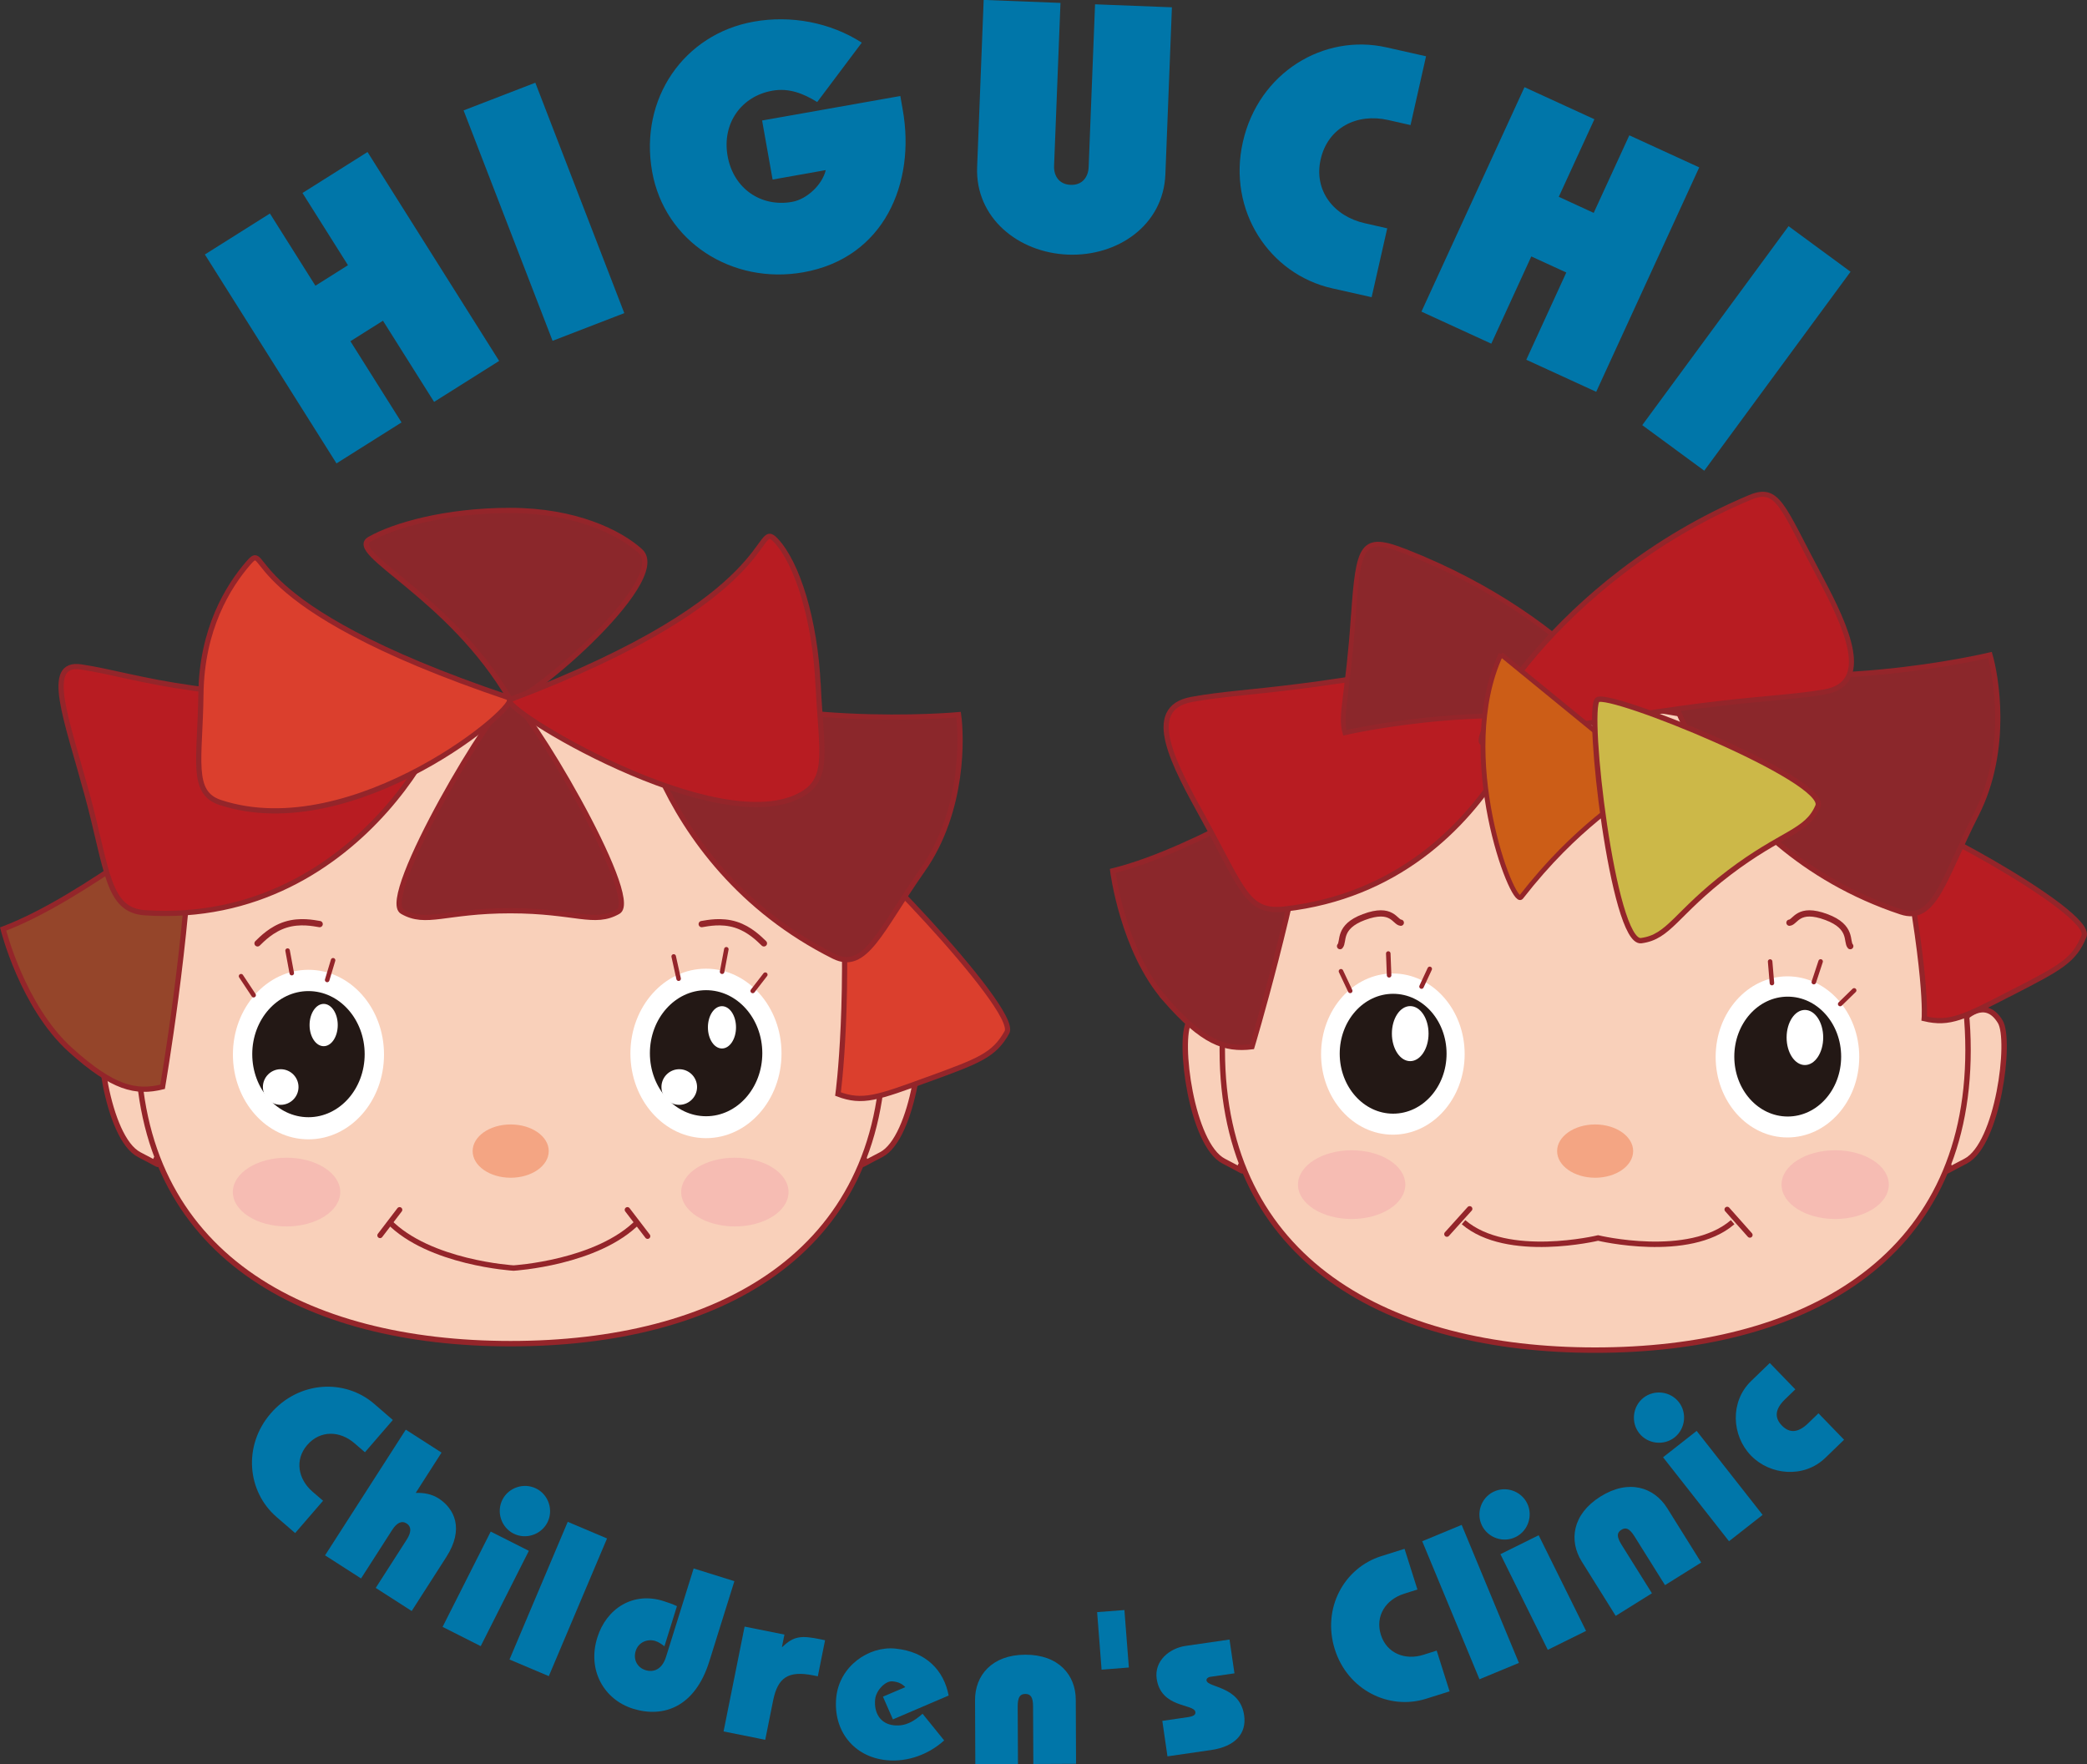 <?xml version="1.0" encoding="UTF-8"?><svg id="_レイヤー_2" xmlns="http://www.w3.org/2000/svg" viewBox="0 0 300 253.6"><rect x="0" y="0" width="300" height="253.6" fill="#333333" stroke="none"/><defs><style>.cls-1{fill:#ccb848;stroke-width:.77px;}.cls-1,.cls-2,.cls-3,.cls-4,.cls-5,.cls-6,.cls-7,.cls-8,.cls-9,.cls-10,.cls-11,.cls-12,.cls-13{stroke:#94252a;}.cls-14{fill:#f4a583;}.cls-2,.cls-4,.cls-13{stroke-width:.78px;}.cls-2,.cls-6,.cls-7{stroke-linecap:round;}.cls-2,.cls-6,.cls-7,.cls-13{fill:none;}.cls-3{fill:#cc5d17;stroke-width:.69px;}.cls-4{fill:#f9d0ba;}.cls-5{fill:#95452a;}.cls-5,.cls-8,.cls-10,.cls-12{stroke-width:.75px;}.cls-6{stroke-width:.9px;}.cls-6,.cls-7{stroke-linejoin:round;}.cls-7{stroke-width:.65px;}.cls-15{fill:#f6bcb3;}.cls-16{fill:#0076a9;}.cls-17{fill:#231815;}.cls-18{fill:#fff;}.cls-8,.cls-9{fill:#8b272b;}.cls-9{stroke-width:.68px;}.cls-10,.cls-11{fill:#b81c22;}.cls-11{stroke-width:.73px;}.cls-12{fill:#db3f2d;}</style></defs><g id="_診察券"><path class="cls-16" d="M42.43,220.37l-2.67-2.31c-4.23-3.65-4.86-10.24-.85-14.89,4.05-4.69,10.67-5.02,14.89-1.37l2.67,2.31-4.01,4.64-1.51-1.3c-2.09-1.81-4.93-1.9-6.79.26-1.83,2.11-1.32,4.91.77,6.71l1.51,1.3-4.01,4.64Z"/><path class="cls-16" d="M46.72,223.58l11.61-18.08,5.14,3.3-3.71,5.79c1.15-.03,2.28.15,3.28.79,2.27,1.46,3.73,4.36,1.11,8.44l-4.97,7.75-5.17-3.32,4.46-6.95c.68-1.06.68-1.86-.01-2.31-.72-.46-1.42-.11-2.1.95l-4.46,6.95-5.17-3.32Z"/><path class="cls-16" d="M63.62,233.85l6.92-13.7,5.48,2.77-6.92,13.7-5.48-2.77ZM78.69,218.84c-.89,1.75-3.09,2.5-4.87,1.6-1.78-.9-2.49-3.11-1.6-4.87.88-1.75,3.08-2.5,4.87-1.6,1.78.9,2.49,3.11,1.6,4.87Z"/><path class="cls-16" d="M81.61,218.75l5.65,2.39-8.37,19.79-5.65-2.39,8.37-19.79Z"/><path class="cls-16" d="M105.57,227.27l-3.61,11.54c-2.06,6.59-6.6,8.16-10.97,6.8-4.16-1.3-6.6-5.54-5.13-10.22,1.32-4.22,5.16-6.62,9.49-5.26.76.24,1.37.46,1.96.74l-1.8,5.77c-.41-.32-.84-.62-1.33-.77-1.03-.32-2.39.12-2.8,1.44-.4,1.29.28,2.4,1.39,2.75,1.23.39,2.42-.14,2.97-1.9l3.97-12.71,5.86,1.83Z"/><path class="cls-16" d="M107.04,233.81l5.72,1.15-.36,1.78h.06c1.67-1.62,2.78-1.65,5.42-1.12l.72.15-1.04,5.18-.66-.13c-3.61-.72-5.1.32-5.77,3.63l-1.13,5.63-5.99-1.2,3.02-15.05Z"/><path class="cls-16" d="M128.35,247.14l-1.43-3.26,3.22-1.37c-.48-.48-.97-.75-1.86-.83-.98-.1-2.35,1.28-2.48,2.59-.19,1.89.7,3.52,2.71,3.73,1.71.17,2.9-.61,4.11-1.66l3.1,3.83c-2.1,1.92-5.16,3.16-8.3,2.84-4.7-.47-7.69-4.25-7.21-9.02.45-4.49,4.66-7.4,8.5-7.02,4.46.45,6.97,3.16,7.66,6.75l-8.02,3.43Z"/><path class="cls-16" d="M140.2,253.6l-.04-9.21c-.02-3.56,2.42-6.52,7.21-6.54,4.79-.02,7.26,2.91,7.27,6.47l.04,9.21-6.14.03-.04-8.26c0-1.35-.35-1.81-1.11-1.81-.77,0-1.1.47-1.1,1.82l.04,8.26-6.14.03Z"/><path class="cls-16" d="M157.71,231.73l3.92-.3.64,8.26-3.92.31-.64-8.26Z"/><path class="cls-16" d="M177.43,240.53l-3.52.51c-.24.04-.52.26-.48.5.16,1.09,4.79.76,5.41,5.01.39,2.67-1.33,4.5-4.73,5l-6.29.91-.74-5.1,3.65-.53c.97-.14,1.15-.42,1.1-.75-.18-1.21-4.94-.52-5.56-4.77-.37-2.55,1.81-4.39,4.18-4.73l6.29-.91.71,4.86Z"/><path class="cls-16" d="M208.37,243.12l-3.37,1.06c-5.33,1.68-11.27-1.24-13.12-7.09-1.87-5.91,1.32-11.71,6.65-13.4l3.37-1.06,1.85,5.85-1.9.6c-2.64.83-4.21,3.19-3.35,5.92.84,2.66,3.49,3.7,6.12,2.86l1.9-.6,1.85,5.85Z"/><path class="cls-16" d="M204.44,221.54l5.67-2.35,8.23,19.84-5.67,2.35-8.23-19.84Z"/><path class="cls-16" d="M222.49,237.15l-6.81-13.75,5.5-2.72,6.81,13.75-5.5,2.72ZM219.52,216.08c.87,1.76.15,3.97-1.64,4.85-1.79.89-3.98.12-4.85-1.64-.87-1.76-.15-3.97,1.64-4.85,1.79-.89,3.98-.12,4.85,1.64Z"/><path class="cls-16" d="M232.26,232.28l-4.88-7.81c-1.89-3.02-1.37-6.82,2.69-9.36,4.06-2.54,7.7-1.34,9.59,1.68l4.88,7.81-5.2,3.25-4.38-7c-.72-1.15-1.25-1.36-1.9-.95-.65.41-.69.97.02,2.12l4.38,7-5.21,3.25Z"/><path class="cls-16" d="M248.54,221.54l-9.48-12.07,4.83-3.79,9.48,12.07-4.83,3.79ZM241.32,201.53c1.21,1.54.96,3.85-.61,5.09-1.57,1.23-3.87.93-5.08-.61-1.21-1.54-.96-3.85.61-5.09,1.57-1.23,3.87-.93,5.08.61Z"/><path class="cls-16" d="M265.08,206.95l-2.69,2.6c-3.07,2.97-7.94,2.52-10.7-.33-2.77-2.87-3.04-7.73.02-10.7l2.69-2.6,3.67,3.79-1.48,1.43c-1.48,1.43-1.52,2.67-.45,3.77,1.07,1.1,2.31,1.1,3.78-.33l1.48-1.43,3.67,3.79Z"/><path class="cls-16" d="M48.37,66.61l-18.92-30.03,9.35-5.89,6.54,10.38,4.68-2.95-6.54-10.38,9.35-5.89,18.92,30.03-9.35,5.89-7.35-11.67-4.68,2.95,7.35,11.67-9.35,5.89Z"/><path class="cls-16" d="M79.43,48.99l-12.79-33.12,10.31-3.98,12.79,33.12-10.31,3.98Z"/><path class="cls-16" d="M117.48,14.67c-2.02-1.24-4.07-2.06-6.47-1.63-4.44.79-7.25,4.69-6.42,9.38.83,4.69,4.81,7.39,9.26,6.6,2.15-.38,4.35-2.47,4.85-4.57l-7.64,1.36-1.51-8.49,19.87-3.52.35,2c1.86,10.49-2.66,21.28-14.3,23.34-10.24,1.81-19.94-4.4-21.73-14.48-1.86-10.49,4.58-19.77,14.62-21.55,5.34-.95,10.99.11,15.52,3.02l-6.42,8.55Z"/><path class="cls-16" d="M152.44.43l-.92,23.41c-.06,1.42.71,2.67,2.38,2.73,1.67.07,2.53-1.12,2.59-2.54l.92-23.41,11.05.43-.94,24.02c-.29,7.3-6.86,11.81-14,11.53-7.15-.28-13.34-5.29-13.06-12.59l.94-24.02,11.05.43Z"/><path class="cls-16" d="M197.17,42.72l-5.69-1.28c-9-2.03-15.06-11.15-12.82-21.04,2.26-9.99,11.64-15.62,20.64-13.59l5.69,1.28-2.23,9.89-3.22-.73c-4.45-1.01-8.66,1.06-9.7,5.66-1.02,4.5,1.9,8.18,6.35,9.18l3.22.73-2.24,9.89Z"/><path class="cls-16" d="M204.33,44.79l14.81-32.26,10.05,4.61-5.12,11.15,5.02,2.31,5.12-11.15,10.05,4.61-14.81,32.26-10.05-4.61,5.75-12.54-5.03-2.31-5.75,12.54-10.05-4.61Z"/><path class="cls-16" d="M236.07,61.11l21.03-28.6,8.91,6.55-21.03,28.6-8.91-6.55Z"/><path class="cls-4" d="M126.35,145.61s3.05-3.37,5.29.32c1.6,2.63-.32,17.63-4.97,20.04-4.65,2.4-1.6,1.12-2.57.48-.96-.64-4.65-16.15-1.28-18.6,1.76-1.28,3.52-2.24,3.52-2.24Z"/><path class="cls-4" d="M20.33,145.61s-3.05-3.37-5.29.32c-1.6,2.63.32,17.63,4.97,20.04,4.65,2.4,1.6,1.12,2.57.48.96-.64,4.64-16.15,1.28-18.6-1.76-1.28-3.53-2.24-3.53-2.24Z"/><path class="cls-4" d="M73.41,193.14c29.6,0,53.6-12.73,53.6-43.14s-24-49.44-53.6-49.44-53.6,19.02-53.6,49.44,24,43.14,53.6,43.14Z"/><path class="cls-15" d="M41.19,176.29c4.26,0,7.72-2.21,7.72-4.94s-3.46-4.94-7.72-4.94-7.72,2.21-7.72,4.94,3.46,4.94,7.72,4.94Z"/><path class="cls-15" d="M105.64,176.29c-4.26,0-7.72-2.21-7.72-4.94s3.46-4.94,7.72-4.94,7.71,2.21,7.71,4.94-3.45,4.94-7.71,4.94Z"/><path class="cls-18" d="M44.34,163.77c6,0,10.86-5.46,10.86-12.19s-4.86-12.18-10.86-12.18-10.86,5.45-10.86,12.18,4.86,12.19,10.86,12.19Z"/><path class="cls-17" d="M44.34,160.59c4.46,0,8.08-4.06,8.08-9.06s-3.62-9.07-8.08-9.07-8.08,4.06-8.08,9.07,3.62,9.06,8.08,9.06Z"/><line class="cls-7" x1="36.46" y1="143.05" x2="34.65" y2="140.32"/><line class="cls-7" x1="47.03" y1="140.86" x2="47.88" y2="138.03"/><line class="cls-7" x1="41.94" y1="139.88" x2="41.34" y2="136.64"/><path class="cls-18" d="M101.48,163.6c6,0,10.86-5.45,10.86-12.18s-4.86-12.18-10.86-12.18-10.86,5.46-10.86,12.18,4.86,12.18,10.86,12.18Z"/><path class="cls-17" d="M101.5,160.45c4.46,0,8.08-4.06,8.08-9.06s-3.62-9.06-8.08-9.06-8.08,4.06-8.08,9.06,3.61,9.06,8.08,9.06Z"/><line class="cls-7" x1="97.55" y1="140.68" x2="96.84" y2="137.48"/><line class="cls-7" x1="108.2" y1="142.44" x2="110.01" y2="140.1"/><line class="cls-7" x1="103.8" y1="139.68" x2="104.41" y2="136.45"/><path class="cls-13" d="M55.85,175.53c5.84,6.02,17.97,6.74,17.97,6.74,0,0,12.13-.72,17.97-6.74"/><line class="cls-2" x1="90.19" y1="173.9" x2="93.09" y2="177.69"/><line class="cls-2" x1="57.44" y1="173.9" x2="54.63" y2="177.58"/><path class="cls-6" d="M45.95,132.83c-.86-.14-2.82-.56-4.87.08-2.05.64-3.43,2.08-4.06,2.69"/><path class="cls-6" d="M100.87,132.83c.86-.14,2.82-.56,4.87.08,2.04.64,3.43,2.08,4.07,2.69"/><path class="cls-4" d="M282.24,146.54s3.05-3.37,5.29.32c1.6,2.63-.32,17.63-4.97,20.04-4.65,2.41-1.6,1.12-2.57.48-.96-.64-4.65-16.15-1.28-18.6,1.76-1.28,3.53-2.24,3.53-2.24Z"/><path class="cls-4" d="M176.22,146.54s-3.05-3.37-5.29.32c-1.6,2.63.32,17.63,4.97,20.04,4.65,2.41,1.6,1.12,2.57.48.96-.64,4.64-16.15,1.28-18.6-1.77-1.28-3.53-2.24-3.53-2.24Z"/><path class="cls-4" d="M229.3,194.07c29.6,0,53.6-12.72,53.6-43.14s-24-49.44-53.6-49.44-53.6,19.02-53.6,49.44,24,43.14,53.6,43.14Z"/><path class="cls-15" d="M263.8,175.22c4.26,0,7.71-2.21,7.71-4.94s-3.45-4.94-7.71-4.94-7.71,2.21-7.71,4.94,3.45,4.94,7.71,4.94Z"/><path class="cls-15" d="M194.3,175.22c4.26,0,7.71-2.21,7.71-4.94s-3.46-4.94-7.71-4.94-7.72,2.21-7.72,4.94,3.45,4.94,7.72,4.94Z"/><path class="cls-18" d="M200.22,163.1c5.7,0,10.32-5.18,10.32-11.58s-4.62-11.59-10.32-11.59-10.32,5.19-10.32,11.59,4.62,11.58,10.32,11.58Z"/><path class="cls-17" d="M200.26,160.08c4.24,0,7.68-3.86,7.68-8.62s-3.43-8.61-7.68-8.61-7.68,3.86-7.68,8.61,3.44,8.62,7.68,8.62Z"/><path class="cls-18" d="M202.71,152.53c1.45,0,2.64-1.77,2.64-3.96s-1.18-3.95-2.64-3.95-2.63,1.77-2.63,3.95,1.18,3.96,2.63,3.96Z"/><path class="cls-18" d="M256.94,163.5c5.7,0,10.32-5.18,10.32-11.58s-4.62-11.58-10.32-11.58-10.32,5.19-10.32,11.58,4.62,11.58,10.32,11.58Z"/><path class="cls-17" d="M256.98,160.49c4.25,0,7.68-3.85,7.68-8.61s-3.43-8.62-7.68-8.62-7.68,3.86-7.68,8.62,3.43,8.61,7.68,8.61Z"/><path class="cls-18" d="M259.45,153.09c1.45,0,2.63-1.77,2.63-3.96s-1.18-3.96-2.63-3.96-2.63,1.77-2.63,3.96,1.18,3.96,2.63,3.96Z"/><line class="cls-7" x1="194.09" y1="142.43" x2="192.76" y2="139.61"/><line class="cls-7" x1="204.34" y1="141.81" x2="205.52" y2="139.27"/><line class="cls-7" x1="199.68" y1="140.19" x2="199.56" y2="137.06"/><line class="cls-7" x1="254.71" y1="141.31" x2="254.45" y2="138.21"/><line class="cls-7" x1="264.52" y1="144.32" x2="266.53" y2="142.36"/><line class="cls-7" x1="260.73" y1="141.17" x2="261.71" y2="138.2"/><path class="cls-13" d="M210.38,175.68c6.28,5.41,19.34,2.27,19.34,2.27,0,0,13.05,3.14,19.34-2.27"/><line class="cls-2" x1="248.28" y1="173.85" x2="251.54" y2="177.52"/><line class="cls-2" x1="211.26" y1="173.76" x2="207.99" y2="177.39"/><path class="cls-6" d="M201.36,132.63c-.87-.08-1.23-2.33-5.3-.81-3.79,1.41-2.84,3.53-3.43,4.18"/><path class="cls-6" d="M257.23,132.63c.87-.08,1.23-2.33,5.31-.81,3.79,1.41,2.84,3.53,3.43,4.18"/><ellipse class="cls-14" cx="73.41" cy="165.46" rx="5.47" ry="3.83"/><path class="cls-14" d="M229.3,161.63c-3.02,0-5.47,1.72-5.47,3.83s2.45,3.83,5.47,3.83,5.46-1.72,5.46-3.83-2.45-3.83-5.46-3.83Z"/><path class="cls-12" d="M133.44,155.14c7.33-2.68,9.44-3.45,11.3-6.75,1.85-3.3-24.12-29.92-23.98-27.94,1.63,22.89-.3,36.81-.3,36.81,3.54,1.33,5.66.55,12.99-2.13Z"/><path class="cls-8" d="M132.59,125.1c-6.04,8.6-8.17,14.64-12.74,12.36-26.83-13.42-30.45-42.13-28.02-40.98,18.6,8.82,45.96,6.25,45.96,6.25.43,2.99.85,13.77-5.2,22.38Z"/><path class="cls-5" d="M10.18,150.97c-6.95-6.24-9.73-17.43-9.73-17.43,12.14-4.6,27.14-17.78,27.08-15.7-.46,16.95-4.16,38.38-4.16,38.38-3.85.95-7.11.21-13.19-5.25Z"/><path class="cls-10" d="M12.51,114.15c2.95,10.85,2.87,16.69,8.32,17.05,31.93,2.12,45.93-31.12,43.06-31.03-35.32,1.12-43.45-2.99-52.23-4.3-5.39-.81-2.1,7.44.85,18.28Z"/><path class="cls-8" d="M73.34,73.37c-9.35,0-16.75,2.16-20.2,4.13-3.45,1.97,11.54,8.13,20.2,23.06,1.02,1.76,23.41-17.07,18.7-21.35-2.94-2.67-9.35-5.84-18.7-5.84Z"/><path class="cls-8" d="M73.34,130.91c-9.35,0-12.07,2.1-15.51.12-3.44-1.97,13.48-30.45,15.51-30.48,2.03-.03,18.96,28.51,15.52,30.48-3.45,1.97-6.16-.12-15.52-.12Z"/><path class="cls-12" d="M28.88,99.8c-.11,9.36-1.54,14.13,2.78,15.55,19.25,6.33,43.8-14.28,41.54-15.04-39.9-13.42-34.45-22.84-37.45-19.43-2.99,3.42-6.76,9.57-6.87,18.93Z"/><path class="cls-10" d="M117.61,98.48c.44,9.35,1.68,13.31-2.23,15.63-11.95,7.1-44.28-12.71-42.05-13.55,39.4-14.84,35.07-26.19,38.19-22.89,3.11,3.3,5.64,11.46,6.08,20.81Z"/><path class="cls-10" d="M289.22,142.68c6.93-3.57,8.94-4.61,10.35-8.12,1.43-3.51-27.25-18.83-26.86-16.88,4.5,22.5,3.89,28.74,3.89,28.74,3.68.87,5.69-.17,12.62-3.75Z"/><path class="cls-8" d="M167.52,143.66c-6.15-7.03-7.57-18.48-7.57-18.48,12.6-3.1,29.07-14.39,28.77-12.32-2.49,16.77-8.75,37.6-8.75,37.6-3.94.48-7.08-.65-12.46-6.8Z"/><path class="cls-8" d="M284.1,117.03c-4.75,9.38-6,15.66-10.84,14.05-28.47-9.45-36.15-37.35-33.59-36.56,19.67,6.07,46.38-.37,46.38-.37.85,2.9,2.8,13.51-1.95,22.89Z"/><path class="cls-10" d="M173.02,117.64c5.73,10.44,6.27,13.64,11.69,13.02,31.8-3.63,39.62-38.84,36.81-38.24-34.55,7.42-41.48,6.53-50.23,8.12-7.08,1.29-2.41,9.57,1.72,17.09Z"/><path class="cls-9" d="M194.53,88.71c.71-10.55,1.26-11.9,7.54-9.43,25.38,9.96,35.43,26.88,33.11,26.14-17.69-5.66-41.86-.09-41.86-.09-.74-2.63.44-5.34,1.2-16.62Z"/><path class="cls-11" d="M261.6,82.92c-5.47-10.23-5.99-13.13-10.09-11.4-28.26,11.89-40.98,35.85-38.23,35.3,33.71-6.85,40.45-5.91,48.97-7.36,6.91-1.18,3.28-9.17-.65-16.53Z"/><path class="cls-3" d="M215.76,94.05c-6.74,14.42,1.71,36.42,2.89,34.91,8.13-10.43,14.61-13.75,18.48-17.43l-21.37-17.47Z"/><path class="cls-1" d="M248.54,125.45c-7.66,5.83-8.57,9.23-12.63,9.76-4.05.53-7.93-33.34-6.28-34.62,1.65-1.28,33.28,11.54,31.69,15.3-1.59,3.76-5.11,3.73-12.78,9.56Z"/><path class="cls-18" d="M46.53,150.38c1.12,0,2.02-1.36,2.02-3.04s-.91-3.04-2.02-3.04-2.03,1.36-2.03,3.04.91,3.04,2.03,3.04Z"/><path class="cls-18" d="M103.78,150.71c1.12,0,2.02-1.36,2.02-3.04s-.9-3.04-2.02-3.04-2.02,1.36-2.02,3.04.9,3.04,2.02,3.04Z"/><path class="cls-18" d="M40.35,158.81c1.41,0,2.56-1.15,2.56-2.56s-1.15-2.56-2.56-2.56-2.56,1.15-2.56,2.56,1.14,2.56,2.56,2.56Z"/><path class="cls-18" d="M97.64,158.81c1.41,0,2.56-1.15,2.56-2.56s-1.15-2.56-2.56-2.56-2.56,1.15-2.56,2.56,1.15,2.56,2.56,2.56Z"/></g></svg>